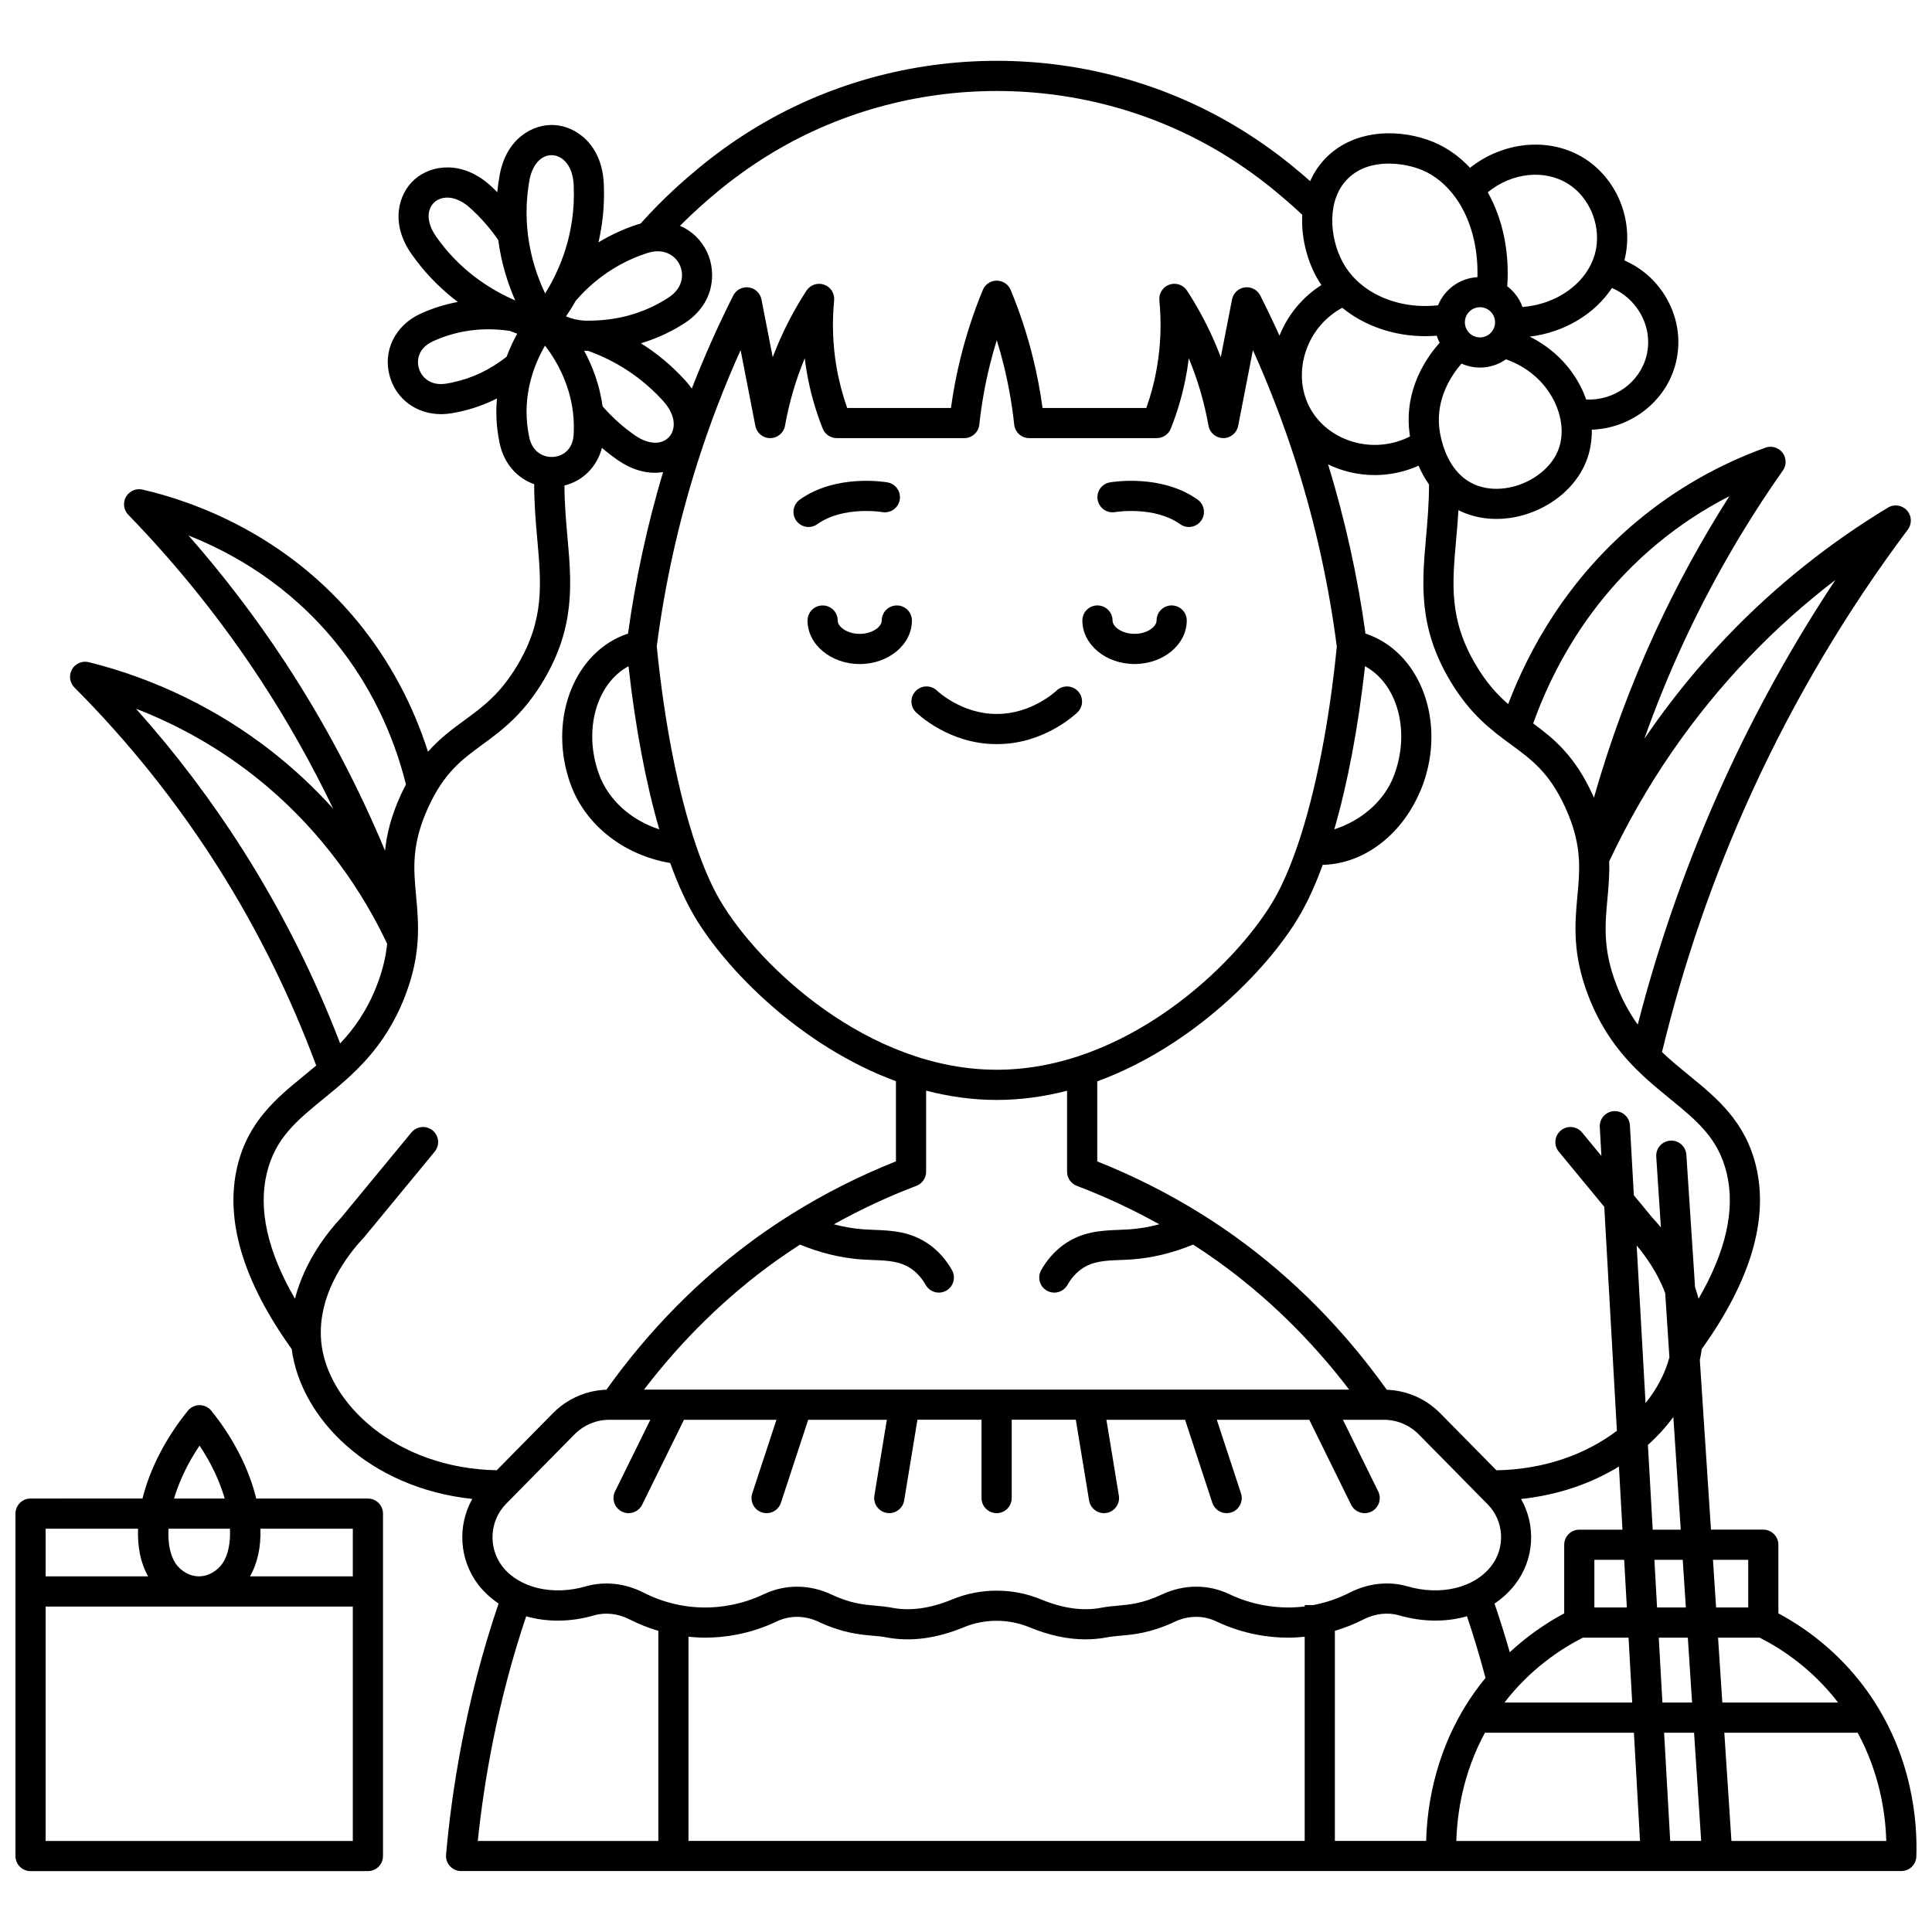 <?xml version="1.0" encoding="UTF-8"?>
<!-- Uploaded to: ICON Repo, www.iconrepo.com, Generator: ICON Repo Mixer Tools -->
<svg width="800px" height="800px" version="1.1" viewBox="144 144 512 512" xmlns="http://www.w3.org/2000/svg">
 <defs>
  <clipPath id="b">
   <path d="m148.09 516h97.906v124h-97.906z"/>
  </clipPath>
  <clipPath id="a">
   <path d="m162 160h489.9v480h-489.9z"/>
  </clipPath>
 </defs>
 <path d="m439.51 279.71c0.105-0.016 10.367-1.703 17.23 3.203 0.703 0.504 1.516 0.746 2.32 0.746 1.246 0 2.477-0.582 3.254-1.672 1.285-1.797 0.871-4.293-0.926-5.578-9.629-6.887-22.711-4.672-23.262-4.578-2.172 0.383-3.617 2.449-3.238 4.621 0.379 2.176 2.445 3.625 4.621 3.258z"/>
 <path d="m358.28 283.66c0.805 0 1.617-0.242 2.32-0.746 6.836-4.887 17.023-3.234 17.211-3.203 2.168 0.379 4.242-1.07 4.625-3.242 0.387-2.176-1.066-4.25-3.242-4.633-0.551-0.098-13.613-2.312-23.246 4.574-1.797 1.285-2.211 3.781-0.926 5.578 0.785 1.09 2.012 1.672 3.258 1.672z"/>
 <path d="m386.74 332.76c0.352 0.348 8.75 8.434 21.258 8.434h0.051 0.195 0.051c12.512 0 20.914-8.09 21.266-8.434 1.57-1.539 1.598-4.055 0.062-5.633-1.535-1.582-4.062-1.617-5.648-0.09-0.062 0.062-6.512 6.164-15.688 6.164h-0.035-0.211-0.035c-9.145 0-15.586-6.07-15.68-6.16-1.578-1.535-4.102-1.5-5.641 0.07-1.551 1.57-1.523 4.106 0.055 5.648z"/>
 <path d="m444.67 319.97c7.625 0 13.832-5.172 13.832-11.527 0-2.207-1.789-4-4-4-2.207 0-4 1.789-4 4 0 1.668-2.496 3.531-5.832 3.531-3.34 0-5.832-1.863-5.832-3.531 0-2.207-1.789-4-4-4-2.207 0-4 1.789-4 4 0.004 6.359 6.207 11.527 13.832 11.527z"/>
 <path d="m377.67 308.45c0 1.668-2.496 3.531-5.832 3.531-3.34 0-5.832-1.863-5.832-3.531 0-2.207-1.789-4-4-4-2.207 0-4 1.789-4 4 0 6.356 6.203 11.527 13.832 11.527 7.625 0 13.832-5.172 13.832-11.527 0-2.207-1.789-4-4-4-2.207 0.004-4 1.793-4 4z"/>
 <g clip-path="url(#b)">
  <path d="m241.5 541.13h-29.602c-1.848-7.656-5.898-15.836-11.895-23.262-0.758-0.938-1.898-1.484-3.109-1.488h-0.004c-1.207 0-2.348 0.543-3.106 1.48-6.023 7.434-10.121 15.613-12.02 23.266l-29.668 0.004c-2.207 0-4 1.789-4 4v90.738c0 2.207 1.789 4 4 4h89.402c2.207 0 4-1.789 4-4v-90.738c-0.004-2.211-1.793-4-4-4zm-4 7.996v12.625h-27.258c2.027-3.504 2.926-7.84 2.777-12.625zm-48.84 0h16.281c0.168 3.789-0.496 6.961-1.914 9.098-0.691 1.043-1.648 1.918-2.848 2.598-2.156 1.23-4.727 1.234-6.867 0.023-1.184-0.668-2.129-1.531-2.809-2.562-1.41-2.137-2.051-5.332-1.844-9.156zm8.223-22.023c3.188 4.758 5.375 9.57 6.668 14.027h-13.43c1.328-4.453 3.551-9.266 6.762-14.027zm-16.297 22.023c-0.184 4.789 0.676 9.125 2.672 12.625h-27.164v-12.625zm-24.492 82.742v-62.121h40.441c0.062 0 0.121 0.008 0.184 0.008 0.059 0 0.121-0.004 0.18-0.008h40.602v62.121z"/>
 </g>
 <g clip-path="url(#a)">
  <path d="m638.93 592.3c-6.117-8.586-14.258-15.715-23.641-20.742v-18.184c0-2.207-1.789-4-4-4h-13.863l-2.953-44.953c0.215-0.969 0.379-1.941 0.504-2.91 12.91-18.008 17.77-34.293 14.402-48.406-2.844-11.926-10.441-18.137-17.789-24.141-2.394-1.957-4.812-3.941-7.144-6.156 5.723-23.66 13.727-46.832 23.824-68.906 11.242-24.574 25.145-47.977 41.324-69.559 1.148-1.531 1.051-3.66-0.234-5.082-1.285-1.418-3.394-1.73-5.031-0.738-15.52 9.379-29.758 20.758-42.316 33.82-8.184 8.512-15.613 17.68-22.242 27.434 2.984-8.438 6.352-16.73 10.082-24.836 7.434-16.156 16.391-31.715 26.621-46.242 1.004-1.426 0.969-3.34-0.09-4.727-1.059-1.387-2.898-1.93-4.539-1.332-12.434 4.496-23.836 11.02-33.891 19.391-18.621 15.504-28.789 34.129-34.273 48.562-2.914-2.527-5.758-5.641-8.582-10.406-7.094-11.973-6.262-21.316-5.211-33.148 0.227-2.543 0.453-5.133 0.617-7.836 0.258 0.129 0.512 0.258 0.777 0.379 2.852 1.293 6.019 1.941 9.285 1.941 3.273 0 6.641-0.652 9.879-1.953 6.512-2.617 11.574-7.445 13.895-13.246 1.059-2.644 1.555-5.516 1.5-8.457 10.34-0.332 19.75-7.465 22.277-17.723 1.492-6.062 0.465-12.387-2.894-17.812-2.602-4.203-6.336-7.406-10.75-9.316 0.172-0.664 0.32-1.332 0.434-2.016 1.609-9.715-2.773-19.742-10.91-24.949-9.117-5.836-21.5-4.652-30.426 2.422-2.762-2.961-6.019-5.305-9.695-6.832-8.434-3.5-20.418-3.656-28.184 3.887-1.965 1.906-3.422 4.109-4.484 6.473-1.52-1.34-2.883-2.484-4.035-3.438-4.379-3.625-9.051-6.988-13.879-9.988-39.574-24.609-90.715-24.609-130.29 0-4.832 3-9.5 6.363-13.879 9.988-3.754 3.106-9.363 7.973-15.363 14.688-0.227 0.062-0.453 0.113-0.68 0.188l-0.383 0.125c-3.801 1.254-7.156 2.879-10.102 4.668 1.062-4.559 1.664-9.672 1.422-15.27l-0.02-0.438c-0.504-10.027-7.106-15-13.023-15.383-5.793-0.359-12.816 3.609-14.555 13.23-0.129 0.719-0.246 1.449-0.352 2.195-0.113 0.801-0.199 1.594-0.273 2.379-0.5-0.492-0.988-0.992-1.504-1.465l-0.312-0.285c-7.445-6.734-15.629-5.582-20.086-1.668-4.359 3.832-6.512 11.617-0.934 19.648 0.414 0.598 0.852 1.199 1.305 1.801 3.449 4.566 7.266 8.184 11.07 11.043-3.273 0.613-6.461 1.594-9.496 2.941l-0.352 0.156c-6.84 3.113-10.184 10.035-8.129 16.836 1.82 6.027 7.191 9.805 13.539 9.805 0.867 0 1.75-0.07 2.644-0.215 0.633-0.102 1.273-0.223 1.922-0.355 3.578-0.75 6.996-1.953 10.238-3.582-0.281 3.156-0.219 6.551 0.383 10.133 0.105 0.641 0.227 1.27 0.359 1.883 1.133 5.231 4.606 9.125 9.125 10.695 0 5.312 0.418 10.086 0.828 14.719 1.051 11.832 1.879 21.176-5.211 33.148-4.566 7.711-9.184 11.094-14.07 14.672-3.234 2.367-6.531 4.785-9.691 8.371-3.973-12.469-10.207-24.117-18.289-34.059-19.324-23.77-44.238-32.395-57.367-35.422-1.73-0.402-3.512 0.391-4.383 1.934-0.871 1.543-0.621 3.477 0.617 4.75 12.988 13.367 24.754 28.051 34.973 43.633 7.184 10.957 13.637 22.402 19.316 34.25-4.988-5.531-10.438-10.625-16.273-15.195-14.203-11.121-30.973-19.297-48.5-23.633-1.742-0.43-3.559 0.352-4.441 1.914-0.883 1.562-0.617 3.519 0.648 4.793 14.312 14.348 27.086 30.328 37.977 47.492 10.5 16.555 19.254 34.277 26.098 52.707-1.035 0.871-2.078 1.727-3.113 2.57-7.348 6.004-14.945 12.215-17.789 24.141-3.363 14.113 1.492 30.398 14.402 48.406 2.414 18.324 20.398 36.785 47.859 39.73-3.981 7.094-3.512 16.148 1.688 22.848 1.496 1.902 3.289 3.523 5.289 4.867-8.918 26.137-12.504 50.477-13.922 66.551-0.098 1.117 0.277 2.227 1.035 3.051 0.758 0.828 1.828 1.297 2.949 1.297h381.66c2.156 0 3.926-1.711 3.996-3.863 0.312-9.105-0.965-26.898-12.926-43.688zm-7.816 2.887h-30.68l-1.129-17.188h11.035c5.941 3.016 13.965 8.332 20.773 17.188zm-46.555 0-0.969-17.188h7.703l1.129 17.188zm8.387 7.996 1.883 28.684h-8.207l-1.617-28.684zm-262.05-25.188c4.539 0 11.523-0.75 19.047-4.336 3.375-1.605 7.359-1.566 10.934 0.109 6.359 2.988 10.824 3.391 14.414 3.711 1.332 0.121 2.484 0.223 3.613 0.441 6.352 1.223 13.246 0.32 20.492-2.676 5.535-2.289 11.883-2.289 17.414 0 5.156 2.133 10.137 3.203 14.871 3.203 1.918 0 3.793-0.176 5.621-0.527 1.133-0.219 2.281-0.32 3.617-0.441 3.59-0.32 8.059-0.723 14.414-3.711 3.57-1.676 7.555-1.719 10.934-0.109 7.523 3.582 14.512 4.336 19.047 4.336 1.492 0 2.973-0.09 4.441-0.238v54.109h-163.3v-54.109c1.469 0.148 2.949 0.238 4.441 0.238zm166.86-1.809c2.594-0.77 5.133-1.773 7.609-3.031 3.074-1.559 6.426-1.938 9.441-1.066 6.246 1.809 12.48 1.809 17.957 0.234 1.793 5.316 3.438 10.785 4.914 16.336-0.969 1.18-1.898 2.391-2.785 3.633-10.352 14.527-12.695 29.809-12.945 39.566h-24.191zm47.613-12.109 0.145-0.188c5.141-6.633 5.574-15.625 1.582-22.641 9.996-1.07 18.738-4.184 25.934-8.609l0.941 16.738h-11.441c-2.207 0-4 1.789-4 4v18.184c-5.246 2.809-10.098 6.281-14.43 10.293-1.246-4.371-2.602-8.676-4.039-12.891 2.008-1.352 3.805-2.977 5.309-4.887zm41.043-60.379c-1.102 4.172-3.254 8.32-6.324 12.145l-2.352-41.781c2.422 2.879 5.555 7.277 7.559 12.621zm-11.281 66.301h-8.605v-12.625h7.894zm7.301-12.625h7.508l0.828 12.625h-7.629zm-18.953 20.621h12.102l0.969 17.188h-33.844c6.809-8.852 14.836-14.168 20.773-17.188zm43.816-20.621v12.625h-8.512l-0.828-12.625zm-17.879-7.996h-7.434l-1.266-22.465c2.566-2.301 4.816-4.789 6.738-7.398zm18.359-231.48c7.019-7.305 14.59-14.059 22.625-20.207-11.152 16.816-21.008 34.535-29.402 52.895-9.539 20.852-17.25 42.668-22.977 64.945-2.121-2.953-4.039-6.363-5.633-10.488-3.641-9.438-3.043-15.902-2.41-22.75 0.297-3.211 0.59-6.473 0.469-10.012 9.488-20.184 22.039-38.477 37.328-54.383zm-24.703-29.711c5.93-4.938 12.363-9.18 19.23-12.691-7.379 11.566-13.984 23.672-19.715 36.117-6.496 14.113-11.914 28.785-16.18 43.781-0.113-0.258-0.215-0.512-0.336-0.773-4.742-10.359-10.305-14.883-15.758-18.906 4.898-13.746 14.445-32.281 32.758-47.527zm-38.629 53.133c5.445 3.988 10.148 7.434 14.359 16.629 2.481 5.418 3.406 9.793 3.629 13.871 0.008 0.09 0.004 0.18 0.016 0.266 0.152 3.207-0.129 6.242-0.426 9.469-0.656 7.117-1.402 15.18 2.91 26.363 5.402 14.008 14.008 21.043 21.602 27.246 7.184 5.867 12.855 10.504 15.074 19.805 2.289 9.59-0.234 20.73-7.477 33.215-0.27-1.062-0.578-2.098-0.926-3.106l-2.305-35.07c-0.145-2.203-2.039-3.875-4.25-3.727-2.203 0.145-3.871 2.047-3.727 4.25l1.23 18.746c-0.844-1.023-1.625-1.898-2.285-2.606l-4.879-5.914-1.043-18.523c-0.125-2.203-1.984-3.887-4.219-3.769-2.207 0.125-3.891 2.012-3.769 4.219l0.43 7.648-5.117-6.207c-1.406-1.703-3.926-1.945-5.629-0.539s-1.945 3.926-0.539 5.629l12.047 14.609 3.344 59.352c-8.027 6.074-18.965 10.238-31.918 10.473l-14.859-15.082c-3.816-3.875-8.84-6.066-14.211-6.269-11.375-15.938-24.855-29.574-40.105-40.531-2.824-2.027-5.719-3.973-8.676-5.828-0.027-0.02-0.055-0.035-0.082-0.051-8.766-5.492-18.09-10.215-27.859-14.102v-21.211c25.246-9.258 45.152-29.613 53.508-43.746 2.223-3.762 4.316-8.352 6.25-13.637 10.664-0.223 20.699-7.656 25.691-19.199 0.32-0.707 0.617-1.426 0.883-2.16 5.894-16.27-0.336-33.961-13.891-39.434-0.434-0.176-0.887-0.332-1.352-0.48-2.09-15.176-5.43-30.234-9.91-44.848 1.797 0.867 3.703 1.559 5.695 2.039 2.211 0.531 4.457 0.793 6.691 0.793 3.992 0 7.941-0.855 11.586-2.481 0.707 1.641 1.617 3.344 2.773 4.977-0.008 4.957-0.395 9.527-0.785 13.941-1.082 12.211-2.109 23.742 6.297 37.934 5.394 9.117 11.148 13.328 16.223 17.047zm-229.77 170.94c10.102-13.223 21.785-24.641 34.812-34 2.133-1.531 4.32-2.996 6.531-4.426 5.441 2.234 10.934 3.562 16.363 3.938 0.977 0.066 1.957 0.105 2.941 0.145 3.977 0.152 7.41 0.281 10.445 2.512 1.398 1.027 2.598 2.41 3.559 4.102 0.734 1.297 2.09 2.027 3.481 2.027 0.668 0 1.348-0.168 1.969-0.523 1.922-1.09 2.594-3.531 1.504-5.449-1.52-2.684-3.465-4.902-5.777-6.602-5.012-3.684-10.254-3.883-14.875-4.059-0.898-0.035-1.797-0.066-2.691-0.129-2.625-0.184-5.281-0.637-7.949-1.348 6.981-3.891 14.285-7.309 21.867-10.188 1.551-0.59 2.578-2.078 2.578-3.738v-21.488c6.023 1.559 12.285 2.461 18.727 2.461 6.406 0 12.637-0.891 18.625-2.438v21.465c0 1.66 1.027 3.148 2.578 3.738 7.582 2.879 14.883 6.297 21.867 10.188-2.664 0.711-5.32 1.164-7.949 1.348-0.895 0.062-1.793 0.098-2.691 0.129-4.625 0.176-9.863 0.375-14.875 4.059-2.312 1.699-4.258 3.922-5.781 6.602-1.09 1.922-0.414 4.363 1.504 5.449 0.621 0.355 1.301 0.52 1.969 0.52 1.395 0 2.746-0.73 3.481-2.027 0.961-1.695 2.156-3.074 3.559-4.102 3.035-2.231 6.469-2.359 10.445-2.512 0.984-0.035 1.965-0.074 2.941-0.145 5.426-0.375 10.922-1.703 16.363-3.938 2.215 1.43 4.402 2.894 6.535 4.426 13.023 9.359 24.707 20.777 34.809 34zm-4.113-191.71c1.82 16.312 4.625 31.062 8.152 43.234-7.516-2.441-13.5-7.789-15.992-14.672-4.199-11.598-0.668-23.961 7.84-28.562zm17.879 47.453c-0.031-0.109-0.07-0.215-0.109-0.32-4.613-13.672-8.266-32.039-10.281-52.395 2.121-16.383 5.715-32.648 10.691-48.359 3.242-10.234 7.106-20.332 11.527-30.145l3.91 20.09c0.367 1.891 2.031 3.266 3.961 3.234 1.926-0.016 3.566-1.406 3.902-3.305 1.078-6.109 2.828-12.102 5.203-17.809 0.008-0.02 0.016-0.039 0.023-0.059 0.141 1.184 0.312 2.359 0.512 3.535 0.875 5.164 2.305 10.25 4.25 15.121 0.605 1.52 2.078 2.516 3.711 2.516h33.809c2.043 0 3.754-1.539 3.977-3.57 0.57-5.262 1.496-10.531 2.762-15.668 0.555-2.254 1.176-4.5 1.867-6.727 0.688 2.227 1.312 4.473 1.867 6.727 1.262 5.137 2.191 10.406 2.754 15.664 0.219 2.031 1.934 3.57 3.977 3.57h33.809c1.637 0 3.106-0.996 3.711-2.516 1.945-4.871 3.375-9.957 4.25-15.121 0.199-1.176 0.371-2.356 0.512-3.535 0.008 0.02 0.016 0.039 0.023 0.059 2.371 5.707 4.121 11.699 5.203 17.809 0.336 1.898 1.977 3.285 3.902 3.305 1.895 0.051 3.59-1.344 3.961-3.234l3.91-20.09c4.418 9.812 8.281 19.91 11.527 30.145 4.984 15.734 8.586 32.031 10.703 48.438-2.008 20.223-5.629 38.484-10.203 52.117-0.09 0.199-0.16 0.41-0.215 0.629-1.988 5.824-4.152 10.785-6.438 14.652-10.227 17.297-39.152 44.734-73.246 44.734s-63.02-27.441-73.246-44.734c-2.305-3.891-4.481-8.887-6.477-14.758zm-24.742-116.3c-0.789-5.781-2.731-10.754-4.898-14.75 0.285 0.012 0.57 0.035 0.859 0.035 0.07 0 0.141-0.004 0.207-0.004 7.609 2.742 14.23 7.121 19.711 13.098l0.195 0.215c3.465 3.832 3.297 7.504 1.594 9.441-1.973 2.242-5.539 2.106-9.082-0.355-0.512-0.355-1.027-0.727-1.539-1.117-2.559-1.934-4.918-4.144-7.047-6.562zm196.01-26.141c5.863 4.805 13.715 7.531 22.043 7.531 0.992 0 1.996-0.051 3-0.125 0.203 0.648 0.469 1.27 0.77 1.867-3.652 4.102-9.25 12.34-8.047 23.426 0.035 0.32 0.098 0.801 0.195 1.402-4.316 2.211-9.34 2.828-14.137 1.676-5.398-1.301-9.914-4.668-12.383-9.238-2.492-4.606-2.824-10.266-0.914-15.523 1.719-4.75 5.113-8.652 9.473-11.016zm36.5-0.148c2.207 0 4 1.793 4 4 0 2.207-1.793 4-4 4s-4-1.793-4-4c0-2.203 1.797-4 4-4zm-30.457 95.145c8.5 4.609 12.02 16.965 7.82 28.555-0.207 0.574-0.438 1.129-0.676 1.68-2.805 6.07-8.406 10.754-15.297 12.992 3.531-12.168 6.332-26.918 8.152-43.227zm51.16-57.195c-1.488 3.727-5.023 7.016-9.449 8.797-4.449 1.789-9.145 1.844-12.875 0.148-5.273-2.391-7.543-7.785-8.508-11.469 0-0.004-0.004-0.012-0.004-0.016-0.414-1.586-0.59-2.859-0.652-3.426-0.855-7.894 3.238-13.984 5.898-17.039 1.496 0.668 3.144 1.051 4.887 1.051 2.559 0 4.93-0.812 6.879-2.184 5.559 1.93 10.117 5.805 12.684 10.855 2.293 4.516 2.711 9.355 1.141 13.281zm21.508-36.812c2.219 3.582 2.902 7.734 1.93 11.688-1.766 7.164-8.664 12-15.992 11.637-0.406-1.152-0.887-2.297-1.457-3.418-2.914-5.738-7.676-10.355-13.512-13.25 9.145-1.09 17.207-5.969 21.801-12.887 2.969 1.266 5.481 3.406 7.231 6.231zm-18.734-33.754c5.394 3.453 8.41 10.406 7.332 16.906-1.398 8.441-9.695 14.891-19.535 15.648-0.797-2.203-2.215-4.098-4.047-5.488 0.652-9.246-1.262-17.961-5.16-24.902 6.32-5.199 15.074-6.219 21.41-2.164zm-38.879-3.758c3.602 1.496 6.652 4.109 9.043 7.488 0.047 0.07 0.098 0.141 0.148 0.207 3.738 5.394 5.766 12.719 5.539 20.715-4.727 0.266-8.73 3.266-10.438 7.453-10.715 1.195-20.871-3.297-25.258-11.418-3.578-6.621-4.297-16.656 1.422-22.211 5.906-5.734 15.367-3.969 19.543-2.234zm-186.58 5.695c4.102-3.394 8.48-6.543 13.004-9.359 37.008-23.016 84.832-23.016 121.84 0 4.523 2.812 8.898 5.961 13.004 9.359 1.855 1.539 4.269 3.582 7.039 6.188-0.301 5.742 1.133 11.625 3.695 16.367 0.418 0.777 0.887 1.52 1.379 2.246-4.977 3.168-8.883 7.848-11.117 13.414-1.621-3.582-3.312-7.125-5.078-10.625-0.77-1.527-2.422-2.398-4.117-2.16-1.695 0.234-3.051 1.52-3.375 3.195l-2.977 15.289c-0.348-0.914-0.707-1.82-1.082-2.719-2.156-5.188-4.801-10.203-7.863-14.906-1.004-1.547-2.934-2.203-4.676-1.594-1.738 0.609-2.836 2.328-2.656 4.164 0.574 5.863 0.367 11.766-0.609 17.547-0.629 3.723-1.586 7.406-2.848 10.977h-27.5c-0.605-4.422-1.445-8.832-2.504-13.148-1.516-6.164-3.516-12.266-5.941-18.125-0.617-1.496-2.078-2.469-3.695-2.469-1.617 0-3.078 0.977-3.695 2.473-2.422 5.863-4.418 11.961-5.934 18.125-1.062 4.316-1.902 8.727-2.508 13.148h-27.5c-1.258-3.57-2.215-7.25-2.848-10.977-0.98-5.781-1.184-11.684-0.609-17.547 0.18-1.836-0.918-3.555-2.656-4.164-1.738-0.609-3.668 0.047-4.676 1.594-3.062 4.703-5.707 9.719-7.863 14.906-0.375 0.898-0.734 1.809-1.082 2.719l-2.977-15.289c-0.328-1.68-1.684-2.965-3.375-3.195-1.691-0.23-3.348 0.633-4.117 2.16-4.039 8.012-7.703 16.258-10.98 24.648-0.484-0.684-1.004-1.363-1.613-2.035l-0.223-0.246c-0.004-0.004-0.066-0.074-0.07-0.074-3.453-3.762-7.324-6.977-11.559-9.652 3.402-1.027 6.676-2.426 9.781-4.238 0.613-0.355 1.207-0.723 1.781-1.094 7.816-5.055 8.555-13.32 5.934-18.859-1.535-3.246-4.082-5.617-7.148-6.941 3.902-3.922 7.426-6.957 10.012-9.102zm-18.996 16.426 0.293-0.098c4.57-1.465 7.496 0.77 8.609 3.129 1.129 2.387 1.008 6.102-3.051 8.727-0.477 0.309-0.965 0.605-1.469 0.902-5.746 3.352-12.172 5.086-19.098 5.148-0.023 0-0.047 0.008-0.074 0.008s-0.055-0.004-0.078-0.004c-0.633 0.027-1.27 0.02-1.891-0.031-1.52-0.125-3.016-0.492-4.473-1.086 0.797-1.168 1.68-2.559 2.582-4.16 3.559-4.117 9.633-9.562 18.648-12.535zm-31.227-17.473c0.09-0.641 0.188-1.266 0.301-1.883 0.738-4.098 3.023-6.68 5.867-6.68 0.102 0 0.203 0.004 0.305 0.012 2.574 0.164 5.289 2.641 5.551 7.809l0.016 0.363c0.559 12.941-4.055 22.855-7.574 28.449-2.793-5.828-6.168-15.855-4.465-28.07zm-23.348 14.484c-0.391-0.516-0.762-1.027-1.117-1.543-2.461-3.543-2.598-7.106-0.355-9.082 1.938-1.703 5.606-1.871 9.438 1.594l0.273 0.25c2.691 2.469 5.082 5.234 7.144 8.211 0.855 6.457 2.699 11.922 4.504 16.02-5.871-2.539-13.645-7.188-19.887-15.449zm3.184 37.203c-0.527 0.109-1.047 0.207-1.559 0.289-4.254 0.691-6.566-1.73-7.254-4.008-0.707-2.348-0.086-5.481 3.793-7.246l0.273-0.121c6.219-2.766 12.941-3.629 19.984-2.602 0.691 0.27 1.359 0.52 1.996 0.742-0.953 1.73-1.941 3.777-2.812 6.109-4.332 3.426-9.172 5.734-14.422 6.836zm20.145 13.055c-1.668-9.961 1.727-18.148 4.457-22.836 3.457 4.496 8.145 12.648 7.598 23.305l-0.016 0.285c-0.246 4.066-2.934 5.711-5.367 5.898-2.387 0.184-5.5-1.051-6.383-5.137-0.105-0.5-0.203-1.004-0.289-1.516zm-64.301 61.262c-7.75-11.82-16.367-23.137-25.715-33.773 11.953 4.727 26.703 13.203 38.984 28.309 8.781 10.801 15.195 23.797 18.629 37.664-0.453 0.867-0.906 1.766-1.348 2.731-2.594 5.664-3.754 10.473-4.191 14.816-7.258-17.398-16.074-34.059-26.359-49.746zm-39.633 12.133c11.148 4.309 21.695 10.273 31.055 17.602 18.836 14.75 29.648 32.262 35.492 44.684-0.324 3.266-1.105 6.812-2.691 10.93-2.574 6.672-5.996 11.5-9.758 15.48-6.856-17.84-15.469-35.012-25.676-51.109-8.422-13.281-17.949-25.879-28.422-37.586zm49.086 167.81c-1.25-12.832 7.422-23.559 11.207-27.578 0.062-0.062 0.117-0.133 0.176-0.199l18.676-22.648c1.406-1.703 1.164-4.223-0.539-5.629-1.703-1.402-4.223-1.164-5.629 0.539l-18.594 22.547c-3.34 3.562-9.672 11.359-12.262 21.512-7.242-12.48-9.762-23.625-7.477-33.215 2.219-9.301 7.891-13.934 15.074-19.805 7.594-6.203 16.199-13.238 21.602-27.246 2.078-5.387 2.977-10.043 3.281-14.227 0.004-0.035 0.008-0.066 0.008-0.102 0.316-4.461-0.039-8.375-0.379-12.039-0.684-7.398-1.273-13.793 3.219-23.605 4.211-9.195 8.914-12.641 14.359-16.629 5.074-3.719 10.824-7.93 16.227-17.047 8.406-14.191 7.383-25.723 6.297-37.934-0.387-4.344-0.777-8.816-0.797-13.668 4.906-1.207 8.617-4.953 9.93-9.961 0.789 0.668 1.594 1.316 2.418 1.938 0.602 0.453 1.203 0.891 1.801 1.305 3.418 2.375 6.789 3.348 9.832 3.348 0.742 0 1.457-0.074 2.156-0.188-4.168 13.977-7.293 28.34-9.289 42.809-0.457 0.148-0.902 0.309-1.332 0.48-13.555 5.477-19.785 23.168-13.891 39.434 3.922 10.832 14.125 18.812 26.395 20.871 1.98 5.488 4.137 10.246 6.426 14.121 8.344 14.113 28.207 34.438 53.406 43.711v21.242c-9.766 3.883-19.094 8.605-27.852 14.098-0.031 0.02-0.062 0.035-0.094 0.059-2.957 1.855-5.848 3.797-8.672 5.824-15.254 10.961-28.734 24.594-40.109 40.531-5.371 0.203-10.395 2.394-14.211 6.269l-14.859 15.082c-26.766-0.512-44.926-17.828-46.504-34zm49 42.875 18.062-18.332c2.492-2.531 5.801-3.922 9.32-3.922h10.828l-9.352 18.98c-0.977 1.98-0.16 4.379 1.82 5.352 0.566 0.281 1.172 0.414 1.766 0.414 1.477 0 2.894-0.82 3.59-2.231l11.094-22.516h24.5l-6.406 19.5c-0.688 2.098 0.453 4.356 2.551 5.047 0.414 0.137 0.836 0.199 1.25 0.199 1.68 0 3.246-1.066 3.797-2.754l7.223-21.996h20.844l-3.301 20.098c-0.359 2.18 1.117 4.234 3.297 4.594 0.219 0.035 0.438 0.055 0.652 0.055 1.922 0 3.617-1.391 3.941-3.352l3.516-21.395h16.988v20.75c0 2.207 1.789 4 4 4 2.207 0 4-1.789 4-4v-20.75h16.988l3.516 21.395c0.32 1.961 2.019 3.352 3.941 3.352 0.215 0 0.434-0.02 0.652-0.055 2.18-0.359 3.656-2.414 3.297-4.594l-3.301-20.098h20.844l7.223 21.996c0.555 1.684 2.117 2.754 3.797 2.754 0.414 0 0.832-0.062 1.25-0.199 2.098-0.688 3.242-2.949 2.551-5.047l-6.406-19.5h24.5l11.094 22.516c0.695 1.414 2.113 2.231 3.59 2.231 0.594 0 1.195-0.133 1.766-0.414 1.98-0.977 2.797-3.371 1.82-5.352l-9.352-18.98h10.828c3.516 0 6.828 1.395 9.32 3.922l18.223 18.496c4.34 4.402 4.75 11.418 0.953 16.312l-0.129 0.168c-4.457 5.668-13.312 7.781-22.039 5.258-4.969-1.441-10.395-0.863-15.285 1.617-3.125 1.586-6.375 2.695-9.711 3.332h-2.273v0.363c-1.465 0.184-2.945 0.277-4.441 0.277-3.711 0-9.434-0.617-15.609-3.559-5.547-2.641-12.027-2.606-17.77 0.094-5.082 2.387-8.461 2.688-11.73 2.984-1.418 0.129-2.883 0.258-4.41 0.555-4.793 0.918-10.148 0.176-15.926-2.215-3.738-1.547-7.75-2.32-11.766-2.32-4.012 0-8.027 0.773-11.766 2.32-5.773 2.391-11.133 3.141-15.93 2.215-1.527-0.293-2.992-0.426-4.41-0.551-3.269-0.293-6.652-0.598-11.73-2.984-5.746-2.699-12.223-2.731-17.77-0.094-6.176 2.941-11.898 3.559-15.609 3.559-5.707 0-11.234-1.336-16.426-3.973-4.887-2.481-10.312-3.055-15.285-1.617-8.727 2.523-17.582 0.414-22.023-5.238-3.883-5.004-3.469-12.168 0.965-16.668zm5.312 29.824c5.477 1.574 11.715 1.574 17.969-0.238 3.016-0.871 6.367-0.492 9.441 1.066 2.477 1.258 5.016 2.262 7.609 3.031v55.68h-47.848c1.598-15.324 5.121-36.707 12.828-59.539zm254.08 30.852h39.477l1.617 28.684h-48.676c0.203-7.277 1.738-17.914 7.582-28.684zm65.32 28.684-1.883-28.684h35.336c5.84 10.773 7.379 21.41 7.582 28.684z"/>
 </g>
</svg>
